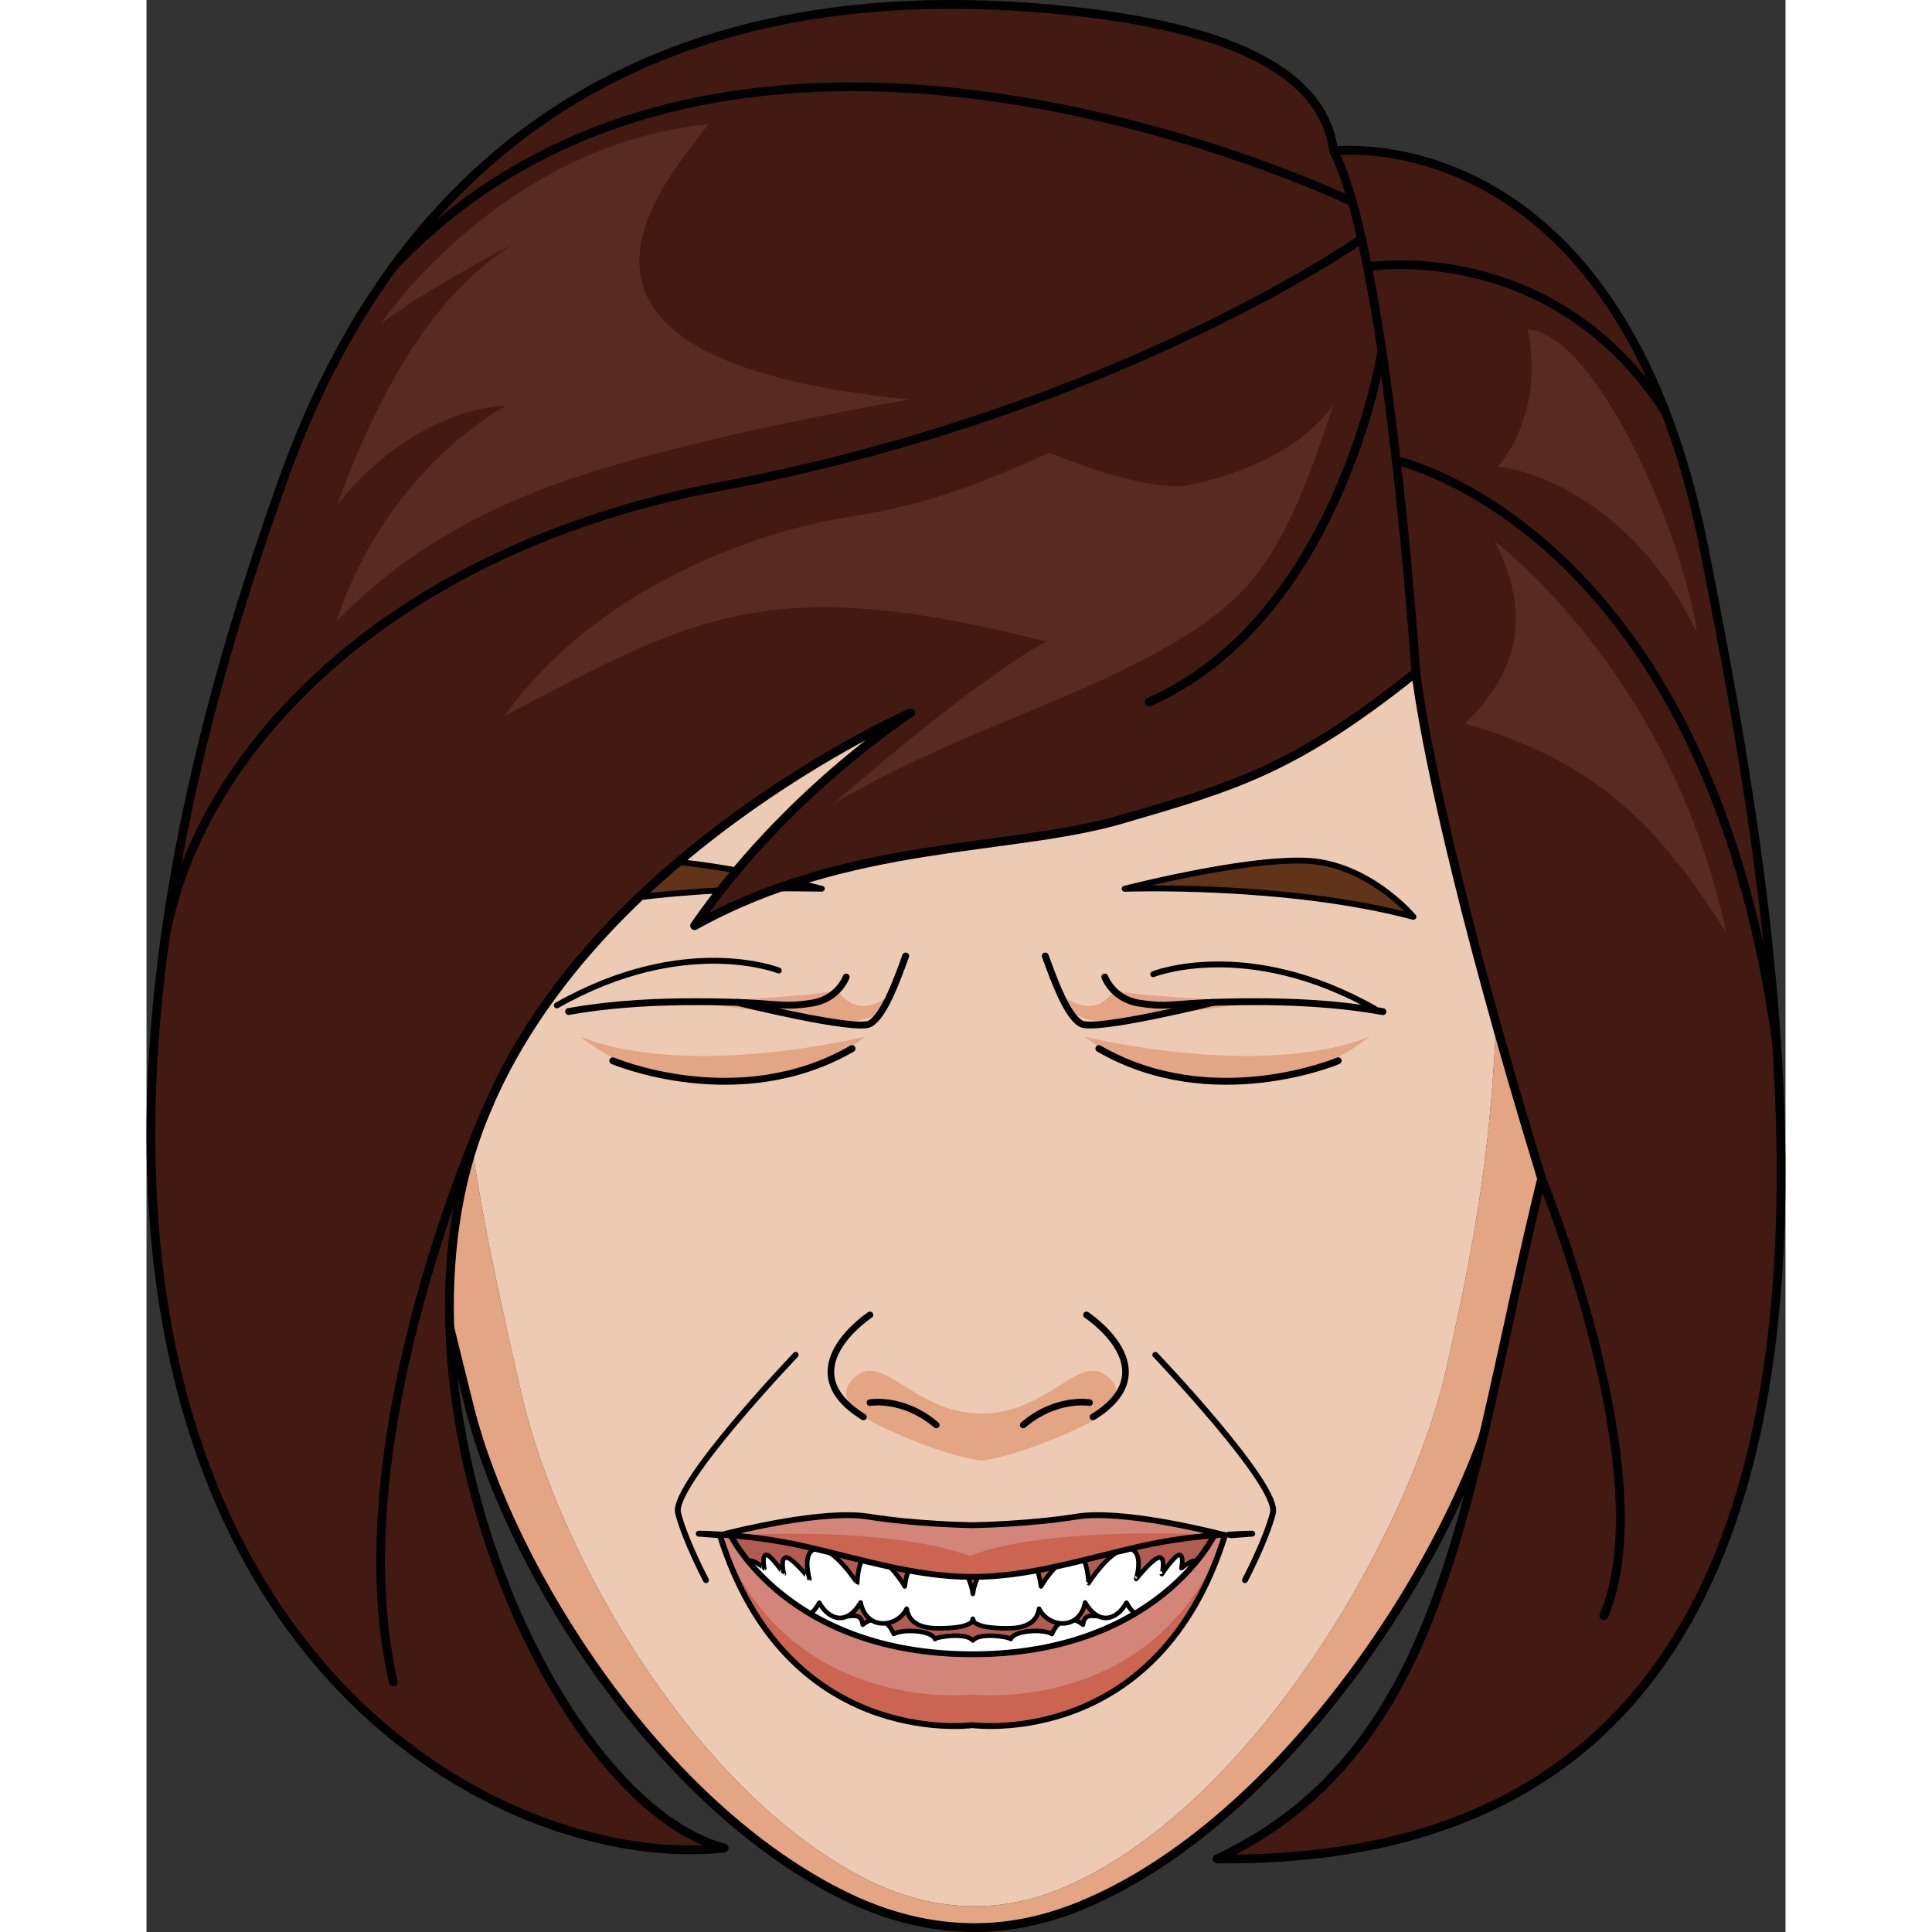 <?xml version="1.0" encoding="utf-8"?>
<!-- Created by: Science Figures, www.sciencefigures.org, Generator: Science Figures Editor -->
<!DOCTYPE svg PUBLIC "-//W3C//DTD SVG 1.1//EN" "http://www.w3.org/Graphics/SVG/1.1/DTD/svg11.dtd">
<svg version="1.1" id="Layer_1" xmlns="http://www.w3.org/2000/svg" xmlns:xlink="http://www.w3.org/1999/xlink" 
	 width="800px" height="800px" viewBox="0 0 395.996 466.787" enable-background="new 0 0 395.996 466.787"
	 xml:space="preserve">
<rect x="0" y="0" width="395.996" height="466.787" fill="#333333" stroke="none"/>
<g>
	<g>
		<g>
			<path fill="#E3A583" d="M59.769,236.813c0,0-6.137-20.926-20.424-16.248c-9.947,3.256,1.232,22.002,1.232,40.732
				c0,18.731,7.96,61.265,19.191,66.525c11.072,5.186,17.838,0.35,17.838,0.35"/>
			
				<path fill="none" stroke="#000000" stroke-width="1.424" stroke-linecap="round" stroke-linejoin="round" stroke-miterlimit="10" d="
				M59.769,236.813c0,0-6.137-20.926-20.424-16.248c-9.947,3.256,1.232,22.002,1.232,40.732c0,18.731,7.96,61.265,19.191,66.525
				c11.072,5.186,17.838,0.35,17.838,0.35"/>
			
				<path fill="none" stroke="#000000" stroke-width="1.424" stroke-linecap="round" stroke-linejoin="round" stroke-miterlimit="10" d="
				M38.684,230.969c0,0,10.731-1.864,14.849,25.36c0.602,3.981,1.83,7.954,1.918,12.131c0.465,22.123-2.893,23.521,1.464,28.877
				c4.358,5.355,5.657,11.644,0,5.588"/>
			
				<path fill="none" stroke="#000000" stroke-width="1.424" stroke-linecap="round" stroke-linejoin="round" stroke-miterlimit="10" d="
				M52.925,254.353c0,0-5.16,3.697-7.023,14.107"/>
		</g>
		<g>
			<path fill="#E3A583" d="M342.014,236.813c0,0,6.136-20.926,20.424-16.248c9.946,3.256-1.233,22.002-1.233,40.732
				c0,18.731-6.538,60.347-19.19,66.525c-11.146,5.441-16.298,0.739-16.298,0.739"/>
			
				<path fill="none" stroke="#000000" stroke-width="1.424" stroke-linecap="round" stroke-linejoin="round" stroke-miterlimit="10" d="
				M342.014,236.813c0,0,6.136-20.926,20.424-16.248c9.946,3.256-1.233,22.002-1.233,40.732c0,18.731-6.538,60.347-19.19,66.525
				c-11.146,5.441-16.298,0.739-16.298,0.739"/>
			
				<path fill="none" stroke="#000000" stroke-width="1.424" stroke-linecap="round" stroke-linejoin="round" stroke-miterlimit="10" d="
				M363.099,230.969c0,0-10.731-1.864-14.849,25.36c-0.602,3.981-1.829,7.954-1.918,12.131c-0.466,22.123,2.893,23.521-1.464,28.877
				c-4.358,5.355-5.657,11.644,0,5.588"/>
			
				<path fill="none" stroke="#000000" stroke-width="1.424" stroke-linecap="round" stroke-linejoin="round" stroke-miterlimit="10" d="
				M348.857,254.353c0,0,5.16,3.697,7.022,14.107"/>
		</g>
		<path fill="#EDCAB4" d="M200.119,460.569c7.742,0,15.296-1.808,22.592-5.046c44.249-19.638,82.038-84.086,91.226-124.441
			c10.701-47.015,14.599-76.994,11.623-149.475c-2.973-72.474-68.143-131.891-124.02-131.891h-2.846
			c-55.881,0-121.051,59.417-124.023,131.891c-2.971,72.48,5.209,108.057,15.912,155.07c8.811,38.705,41.271,95.16,81.916,116.643
			C181.22,457.93,190.459,460.569,200.119,460.569z"/>
		<path fill="#E3A583" d="M339.886,182.608C336.57,109.07,263.95,48.781,201.683,48.781h-3.171
			c-62.271,0-134.892,60.289-138.204,133.827c-3.311,73.543,5.803,109.641,17.73,157.343c9.816,39.274,45.992,96.623,91.285,118.42
			c9.715,4.676,20.01,7.355,30.775,7.355c8.627,0,17.047-1.835,25.177-5.122c49.31-19.924,91.419-85.384,101.657-126.331
			C338.855,286.571,343.198,256.151,339.886,182.608z M313.937,331.082c-9.188,40.355-46.977,104.804-91.226,124.441
			c-7.296,3.238-14.85,5.046-22.592,5.046c-9.66,0-18.899-2.64-27.62-7.249c-40.645-21.482-73.105-77.938-81.916-116.643
			c-10.703-47.014-18.883-82.59-15.912-155.07c2.973-72.474,68.143-131.891,124.023-131.891h2.846
			c55.877,0,121.047,59.417,124.02,131.891C328.535,254.088,324.638,284.067,313.937,331.082z"/>
		<path fill="none" stroke="#000000" stroke-width="2.121" stroke-miterlimit="10" d="M200.099,465.727
			c8.627,0,17.047-1.835,25.177-5.122c49.31-19.924,91.419-85.384,101.657-126.331c11.923-47.702,16.266-78.122,12.953-151.665
			C336.57,109.07,263.95,48.781,201.683,48.781h-3.171c-62.271,0-134.892,60.289-138.204,133.827
			c-3.311,73.543,5.803,109.641,17.73,157.343c9.816,39.274,45.992,96.623,91.285,118.42
			C179.038,463.047,189.333,465.727,200.099,465.727z"/>
		<g>
			<path fill="#E3A583" d="M231.514,332.097c-6.487-4.586-14.249,9.431-29.778,9.431s-23.295-14.017-29.779-9.431s0,9.431,0,9.431
				s4.478,3.194,14.732,7.103c10.254,3.909,15.047,4.253,15.047,4.253s4.793-0.344,15.046-4.253
				c10.253-3.908,14.732-7.103,14.732-7.103S237.999,336.683,231.514,332.097z"/>
			
				<path fill="none" stroke="#000000" stroke-width="1.591" stroke-linecap="round" stroke-linejoin="round" stroke-miterlimit="10" d="
				M173.216,342.35c-18.562-11.439,1.576-24.652,1.576-24.652"/>
			
				<path fill="none" stroke="#000000" stroke-width="1.591" stroke-linecap="round" stroke-linejoin="round" stroke-miterlimit="10" d="
				M227.104,317.697c0,0,20.134,13.213,1.575,24.652"/>
			
				<path fill="none" stroke="#000000" stroke-width="1.591" stroke-linecap="round" stroke-linejoin="round" stroke-miterlimit="10" d="
				M174.792,338.892c0,0,8.013-1.433,16.027,5.396"/>
			
				<path fill="none" stroke="#000000" stroke-width="1.591" stroke-linecap="round" stroke-linejoin="round" stroke-miterlimit="10" d="
				M227.844,338.892c0,0-8.015-1.433-16.028,5.396"/>
			<g>
				<g>
					<defs>
						<path id="SVGID_3_" d="M199.557,376.092c0,0-34.543-10.016-59.716-5.258c0,18.898,49.34,37.089,59.714,37.089
							c10.375,0,58.421-18.092,58.421-36.993c-26.5-7.242-58.422,5.162-58.422,5.162H199.557z"/>
					</defs>
					<clipPath id="SVGID_2_">
						<use xlink:href="#SVGID_3_"  overflow="visible"/>
					</clipPath>
					<path clip-path="url(#SVGID_2_)" fill="#B25C51" d="M199.557,370.93c0,0-58.079-10.221-58.079,3.298
						s43.883,28.229,58.076,28.229s58.077-15.401,58.077-28.918c0-13.519-58.077-2.608-58.077-2.608H199.557z"/>
					
						<path clip-path="url(#SVGID_2_)" fill="#FFFFFF" stroke="#000000" stroke-width="1.1" stroke-linecap="round" stroke-linejoin="round" stroke-miterlimit="10" d="
						M242.675,386.938c-3.01-1.854-8.203-0.541-7.313,1.735c0.005-0.036-5.651-2.028-5.721,1.806
						c-2.134-0.274-3.121,0.034-3.379,2.06c-2.168-1.823-5.522-2.256-7.509,2.229c-2.168-1.247-9.104-0.885-9.95,1.234
						c-0.442-0.563-7.597-1.648-9.149,0.357c-1.549-2.006-8.703-0.92-9.148-0.357c-0.838-2.121-7.777-2.481-9.949-1.234
						c-1.99-4.486-5.342-4.052-7.506-2.229c-0.259-2.025-1.249-2.334-3.38-2.06c-0.065-3.834-5.727-1.842-5.718-1.806
						c0.885-2.273-4.305-3.589-7.318-1.735c-4.928,3.015-3.371,15.471-2.107,16.745c1.216,1.296,3.954-4.789,3.986-4.78
						c0,0,0.943,4.149,1.772,5.926c0.824,1.776,1.887-0.909,3.212-3.684c0,0.001,1.785,7.382,3.549,7.824
						c1.719,0.442,4.329-7.028,4.373-7.026c0,0.011,1.393,7.57,4.522,7.856c3.083,0.3,5.19-8.562,5.235-8.566
						c0.002,0.009,1.002,7.018,4.287,6.821c3.271-0.173,4.799-6.143,4.816-6.152c0.01,0.007,1.863,5.788,5.017,6.231
						c2.468,0.354,3.837-2.422,4.356-6.29c0.521,3.865,1.889,6.644,4.361,6.29c3.145-0.443,5-6.225,5.014-6.231
						c0.014,0.01,1.543,5.976,4.82,6.152c3.283,0.196,4.29-6.812,4.283-6.821c0.047,0.005,2.15,8.866,5.229,8.566
						c3.132-0.286,4.526-7.846,4.526-7.856c0.04-0.003,2.659,7.469,4.379,7.028c1.763-0.444,3.546-7.823,3.546-7.826
						c1.326,2.778,2.389,5.46,3.213,3.684c0.826-1.776,1.78-5.926,1.78-5.926c0.027-0.007,2.761,6.076,3.976,4.78
						C246.047,402.411,247.606,389.955,242.675,386.938z"/>
					
						<path clip-path="url(#SVGID_2_)" fill="#FFFFFF" stroke="#000000" stroke-width="1.1" stroke-linecap="round" stroke-linejoin="round" stroke-miterlimit="10" d="
						M253.613,377.1c-1.128-0.261-3.576,1.797-3.572,1.802c-0.004,0,0.647-2.875-0.356-3.224c-1.027-0.361-4.385,4.624-4.371,4.633
						c0,0.002,0.941-3.699-0.415-4.001c-1.395-0.326-5.803,5.183-5.778,5.203c-0.013,0.009,2.125-6.954-1.859-7.349
						c-4.051-0.405-9.708,8.344-9.66,8.359c0.008,0.011-0.18-7.159-3.043-7.013c-2.866,0.137-7.045,5.191-8.426,7.792
						c-0.528-3.526-1.885-9.254-6.953-9.609c-5.838-0.355-8.301,6.971-9.078,9.368c-0.186,0.538-0.331,1.249-0.447,2.04
						c-0.112-0.791-0.261-1.504-0.441-2.04c-0.781-2.397-3.248-9.724-9.08-9.368c-5.069,0.355-6.42,6.083-6.955,9.609
						c-1.381-2.601-5.559-7.657-8.426-7.792c-2.855-0.144-3.055,7.023-3.042,7.013c0.051-0.016-5.606-8.765-9.66-8.359
						c-3.985,0.395-1.847,7.355-1.856,7.346c0.026-0.018-4.385-5.526-5.777-5.202c-1.359,0.304-0.421,4.005-0.419,4.003
						c0.013-0.009-3.341-4.994-4.37-4.633c-1.007,0.351-0.354,3.224-0.356,3.224c0.009-0.005-2.444-2.064-3.574-1.802
						c-1.124,0.255,1.091,7.081,1.868,7.801c0.798,0.712,2.495,2.436,3.867,1.283c0.676,1.437,3.127,3.43,4.355,1.211
						c0.871,1.293,3.537,5.824,6.755-0.173c2.348,4.224,6.683,5.576,9.997-0.045c1.323,6.833,8.859,6.142,11.125,1.499
						c0.768,4.755,5.762,4.858,9.438,4.708c3.676-0.169,4.971-0.631,6.055-1.288c0.221-0.133,0.379-0.492,0.498-0.985
						c0.123,0.499,0.279,0.853,0.504,0.985c1.079,0.658,2.375,1.119,6.051,1.288c3.684,0.15,8.666,0.047,9.443-4.708
						c2.265,4.641,9.805,5.334,11.12-1.499c3.306,5.621,7.649,4.269,9.997,0.045c3.221,6.002,5.88,1.466,6.756,0.173
						c1.223,2.219,3.681,0.224,4.355-1.211c1.377,1.15,3.072-0.571,3.867-1.283C252.526,384.183,254.737,377.354,253.613,377.1z"/>
				</g>
				<path fill="#D48579" d="M224.708,366.429c-11.486,1.839-24.314,2.06-25.153,2.073c-0.837-0.014-13.665-0.234-25.153-2.073
					c-10.8-1.729-31.604,3.408-35.285,4.354c4.881,0.322,12.371,1.092,20.359,2.933c13.679,3.152,26.422,7.247,39.999,7.281v0.005
					c0.026,0,0.053-0.005,0.08-0.005c0.028,0,0.056,0.005,0.081,0.005v-0.005c13.578-0.034,26.319-4.129,39.998-7.281
					c7.99-1.841,15.48-2.61,20.361-2.933C256.31,369.837,235.509,364.7,224.708,366.429z"/>
				<path fill="#CB6552" d="M198.908,375.911c-20.552-7.387-56.303-4.981-56.303-4.981s0.152,0.061,0.437,0.171
					c4.57,0.435,10.352,1.214,16.434,2.615c13.679,3.152,26.422,7.247,39.999,7.281v0.005c0.026,0,0.053-0.005,0.08-0.005
					c0.028,0,0.056,0.005,0.081,0.005v-0.005c13.578-0.034,26.319-4.129,39.998-7.281c6.58-1.517,12.795-2.3,17.52-2.712
					c0.289-0.11,0.445-0.17,0.445-0.17S218.331,368.448,198.908,375.911z"/>
				
					<path fill="none" stroke="#000000" stroke-width="1.415" stroke-linecap="round" stroke-linejoin="round" stroke-miterlimit="10" d="
					M156.848,327.34c0,0-30.099,31.567-28.416,38.211c1.685,6.64,6.749,16.232,6.749,16.232"/>
				<path fill="#D48579" d="M257.976,370.93c0,0-13.873,28.724-58.421,28.76c-44.547-0.036-58.419-28.76-58.419-28.76
					s-3.154-0.219-2.593,0c15.88,51.007,59.321,46.092,61.012,45.879c1.692,0.213,45.132,5.128,61.013-45.879
					C261.128,370.711,257.976,370.93,257.976,370.93z"/>
				<path fill="#CB6552" d="M260.567,370.914c-15.881,42.828-59.32,38.699-61.013,38.521c-1.69,0.178-45.132,4.307-61.012-38.521
					c-0.063-0.021-0.068-0.036-0.046-0.048c-0.035,0.016-0.025,0.036,0.046,0.063c15.88,51.007,59.321,46.092,61.012,45.879
					c1.692,0.213,45.132,5.128,61.013-45.879c0.071-0.027,0.081-0.048,0.045-0.063C260.636,370.878,260.634,370.894,260.567,370.914
					z"/>
				
					<path fill="none" stroke="#000000" stroke-width="1.415" stroke-linecap="round" stroke-linejoin="round" stroke-miterlimit="10" d="
					M257.976,370.93c0,0-13.873,28.724-58.421,28.76c-44.547-0.036-58.419-28.76-58.419-28.76s-3.154-0.219-2.593,0
					c15.88,51.007,59.321,46.092,61.012,45.879c1.692,0.213,45.132,5.128,61.013-45.879
					C261.128,370.711,257.976,370.93,257.976,370.93z"/>
				
					<path fill="none" stroke="#000000" stroke-width="1.415" stroke-linecap="round" stroke-linejoin="round" stroke-miterlimit="10" d="
					M138.543,370.93c0,0,0.204-0.052,0.573-0.146c-3.514-0.232-5.687-0.236-5.687-0.236L138.543,370.93z"/>
				
					<path fill="none" stroke="#000000" stroke-width="1.415" stroke-linecap="round" stroke-linejoin="round" stroke-miterlimit="10" d="
					M243.733,327.34c0,0,30.1,31.567,28.415,38.211c-1.685,6.64-6.749,16.232-6.749,16.232"/>
				
					<path fill="none" stroke="#000000" stroke-width="1.415" stroke-linecap="round" stroke-linejoin="round" stroke-miterlimit="10" d="
					M262.038,370.93c0,0-0.204-0.052-0.573-0.146c3.513-0.232,5.687-0.236,5.687-0.236L262.038,370.93z"/>
				
					<path fill="none" stroke="#000000" stroke-width="1.415" stroke-linecap="round" stroke-linejoin="round" stroke-miterlimit="10" d="
					M224.708,366.429c-11.486,1.839-24.314,2.06-25.153,2.073c-0.837-0.014-13.665-0.234-25.153-2.073
					c-10.8-1.729-31.604,3.408-35.285,4.354c4.881,0.322,12.371,1.092,20.359,2.933c13.679,3.152,26.422,7.247,39.999,7.281v0.005
					c0.026,0,0.053-0.005,0.08-0.005c0.028,0,0.056,0.005,0.081,0.005v-0.005c13.578-0.034,26.319-4.129,39.998-7.281
					c7.99-1.841,15.48-2.61,20.361-2.933C256.31,369.837,235.509,364.7,224.708,366.429z"/>
			</g>
		</g>
		<g>
			<path fill="#E3A583" d="M270.327,242.027c0,0-14.194,1.592-31.579,4.275c-17.387,2.684-17.901-5.982-17.901-5.982
				s7.885,6.716,12.891-1.001C243.151,241.153,270.327,242.027,270.327,242.027z"/>
			<path fill="#E3A583" d="M130.493,242.027c0,0,14.193,1.592,31.58,4.275c17.385,2.684,17.898-5.982,17.898-5.982
				s-7.883,6.716-12.891-1.001C157.668,241.153,130.493,242.027,130.493,242.027z"/>
			<path fill="#E3A583" d="M173.62,250.456c0,0-42.202,10.527-68.844,0C125.389,266.615,155.502,264.902,173.62,250.456z"/>
			<path fill="#E3A583" d="M226.684,250.456c0,0,42.2,10.527,68.843,0C274.915,266.615,244.8,264.902,226.684,250.456z"/>
			
				<path fill="none" stroke="#000000" stroke-width="1.66" stroke-linecap="round" stroke-linejoin="round" stroke-miterlimit="10" d="
				M169.044,236.065c0,0-1.923,5.338-8.328,6.309c-8.536,1.296-7.264-0.331-27.88-0.358c-7.988,0-19.144,0.298-30.848,2.38"/>
			
				<path fill="none" stroke="#000000" stroke-width="1.66" stroke-linecap="round" stroke-linejoin="round" stroke-miterlimit="10" d="
				M142.841,242.189c0,0,28.547,7.062,31.962,5.14c3.417-1.921,6.49-10.509,8.627-16.349"/>
			
				<path fill="none" stroke="#000000" stroke-width="1.66" stroke-linecap="round" stroke-linejoin="round" stroke-miterlimit="10" d="
				M112.657,256.291c0,0,30.384,12.925,57.818-2.947"/>
			
				<path fill="none" stroke="#000000" stroke-width="1.66" stroke-linecap="round" stroke-linejoin="round" stroke-miterlimit="10" d="
				M231.537,236.065c0,0,1.925,5.338,8.329,6.309c8.533,1.296,7.262-0.331,27.874-0.358c8.022,0,19.233,0.3,30.99,2.406"/>
			
				<path fill="none" stroke="#000000" stroke-width="1.66" stroke-linecap="round" stroke-linejoin="round" stroke-miterlimit="10" d="
				M257.74,242.189c0,0-28.548,7.062-31.962,5.14c-3.417-1.921-6.49-10.509-8.627-16.349"/>
			
				<path fill="none" stroke="#000000" stroke-width="1.66" stroke-linecap="round" stroke-linejoin="round" stroke-miterlimit="10" d="
				M287.925,256.291c0,0-30.383,12.925-57.822-2.947"/>
		</g>
	</g>
	<g>
		<path fill="#613318" d="M93.399,221.509c0,0,8.938-10.815,22.364-13.184c13.428-2.366,47.394,6.412,47.394,6.412
			S124.258,213.308,93.399,221.509z"/>
		
			<path fill="none" stroke="#000000" stroke-width="1.424" stroke-linecap="round" stroke-linejoin="round" stroke-miterlimit="10" d="
			M93.399,221.509c0,0,8.938-10.815,22.364-13.184c13.428-2.366,47.394,6.412,47.394,6.412S124.258,213.308,93.399,221.509z"/>
	</g>
	<g>
		<path fill="#613318" d="M306.091,221.509c0,0-8.937-10.815-22.363-13.184c-13.428-2.366-47.394,6.412-47.394,6.412
			S275.233,213.308,306.091,221.509z"/>
		
			<path fill="none" stroke="#000000" stroke-width="1.424" stroke-linecap="round" stroke-linejoin="round" stroke-miterlimit="10" d="
			M306.091,221.509c0,0-8.937-10.815-22.363-13.184c-13.428-2.366-47.394,6.412-47.394,6.412S275.233,213.308,306.091,221.509z"/>
	</g>
	<g>
		<path fill="#421A12" d="M286.819,36.495c0,0,68.725-8.915,89.531,96.128c20.957,105.795,59.04,318.435-117.689,316.514
			c56.542-26.504,60.171-90.416,78.422-164.376c-20.54-67.059-28.429-106.506-30.402-122.285
			c-29.583,23.668-44.211,27.596-71.004,35.455c-26.791,7.86-66.094,5.001-103.249,25.724c22.15-32.153,52.231-51.448,52.231-51.448
			s-80.104,35.016-104.396,100.756c-24.294,65.74,18.582,162.719,59.311,173.539c-64.624,7.12-199.442-71.071-107.256-328.628
			C56.855,47.322,111.667-9.262,223.331,2.652C253.212,5.84,284.011,14.021,286.819,36.495z"/>
		
			<path fill="none" stroke="#000000" stroke-width="2.121" stroke-linecap="round" stroke-linejoin="round" stroke-miterlimit="10" d="
			M286.819,36.495c0,0,68.725-8.915,89.531,96.128c20.957,105.795,59.04,318.435-117.689,316.514
			c56.542-26.504,60.171-90.416,78.422-164.376c-20.54-67.059-28.429-106.506-30.402-122.285
			c-29.583,23.668-44.211,27.596-71.004,35.455c-26.791,7.86-66.094,5.001-103.249,25.724c22.15-32.153,52.231-51.448,52.231-51.448
			s-80.104,35.016-104.396,100.756c-24.294,65.74,18.582,162.719,59.311,173.539c-64.624,7.12-199.442-71.071-107.256-328.628
			C56.855,47.322,111.667-9.262,223.331,2.652C253.212,5.84,284.011,14.021,286.819,36.495z"/>
	</g>
	
		<path fill="none" stroke="#000000" stroke-width="2.121" stroke-linecap="round" stroke-linejoin="round" stroke-miterlimit="10" d="
		M306.681,162.476c0,0-6.693-100.604-19.861-125.98"/>
	
		<path fill="none" stroke="#000000" stroke-width="2.121" stroke-linecap="round" stroke-linejoin="round" stroke-miterlimit="10" d="
		M337.083,284.761c0,0,29.477,71.958,15.014,105.622"/>
	
		<path fill="none" stroke="#000000" stroke-width="2.121" stroke-linecap="round" stroke-linejoin="round" stroke-miterlimit="10" d="
		M82.86,266.523c0,0-36.959,80.351-23.238,139.832"/>
	
		<path fill="none" stroke="#000000" stroke-width="2.121" stroke-linecap="round" stroke-linejoin="round" stroke-miterlimit="10" d="
		M298.489,84.79c0,0-10.169,64.493-56.279,84.835"/>
	
		<path fill="none" stroke="#000000" stroke-width="2.121" stroke-linecap="round" stroke-linejoin="round" stroke-miterlimit="10" d="
		M293.577,57.698c0,0-59.182,41.788-155.096,59.851C57.531,132.793,11.694,182.503,4.355,227.597"/>
	
		<path fill="none" stroke="#000000" stroke-width="2.121" stroke-linecap="round" stroke-linejoin="round" stroke-miterlimit="10" d="
		M291.337,48.781c0,0-148.628-71.992-231.715,15.687"/>
	
		<path fill="none" stroke="#000000" stroke-width="2.121" stroke-linecap="round" stroke-linejoin="round" stroke-miterlimit="10" d="
		M295.009,64.468c0,0,44.354-7.48,71.97,35.019"/>
	
		<path fill="none" stroke="#000000" stroke-width="2.121" stroke-linecap="round" stroke-linejoin="round" stroke-miterlimit="10" d="
		M301.948,111.248c0,0,74.754,16.202,91.899,140.696"/>
	<path fill="#572A22" d="M184.345,96.515c0,0-48.918,8.24-80.826,18.837s-48.592,25.608-57.617,34.733
		c9.814-30.023,31.007-46.508,41.014-52.1c-19.427,1.179-35.521,16.483-41.014,24.431c14.522-40.03,30.124-55.337,42.486-63.284
		c-21.193,10.892-31.82,19.132-31.82,19.132s28.938-43.27,79.239-48.272C126.063,43.236,84.854,86.706,184.345,96.515z"/>
	<path fill="#572A22" d="M249.535,117.564c-11.323-0.252-24.425-5.453-31.415-8.156c-16.678,7.42-28.813,12.394-47.834,15.367
		c-27.728,4.336-64.006,20.048-83.745,48.205c46.804-24.848,64.995-34.695,130.823-17.973
		c-18.591,10.174-51.236,39.051-51.236,39.051c29.479-16.983,55.039-23.746,77.881-36.36c22.842-12.616,30.643-22.243,42.811-60.128
		C275.709,113.999,249.535,117.564,249.535,117.564z"/>
	<path fill="#572A22" d="M325.716,130.805c0,0,42.71,31.687,55.949,94.524c-14.687-23.123-29.568-41.207-63.156-50.469
		C329.587,164.15,335.866,150.339,325.716,130.805z"/>
	<path fill="#572A22" d="M326.526,112.751c0,0,11.563-12.556,7.129-33.235c16.94,1.383,37.668,49.854,40.991,73.488
		C362.091,126.416,340.815,114.598,326.526,112.751z"/>
	
		<path fill="none" stroke="#000000" stroke-width="1.424" stroke-linecap="round" stroke-linejoin="round" stroke-miterlimit="10" d="
		M243.229,235.372c0,0,22.738-9.095,53.63,8.418"/>
	
		<path fill="none" stroke="#000000" stroke-width="1.424" stroke-linecap="round" stroke-linejoin="round" stroke-miterlimit="10" d="
		M152.767,234.489c0,0-22.738-9.095-53.629,8.418"/>
</g>
</svg>